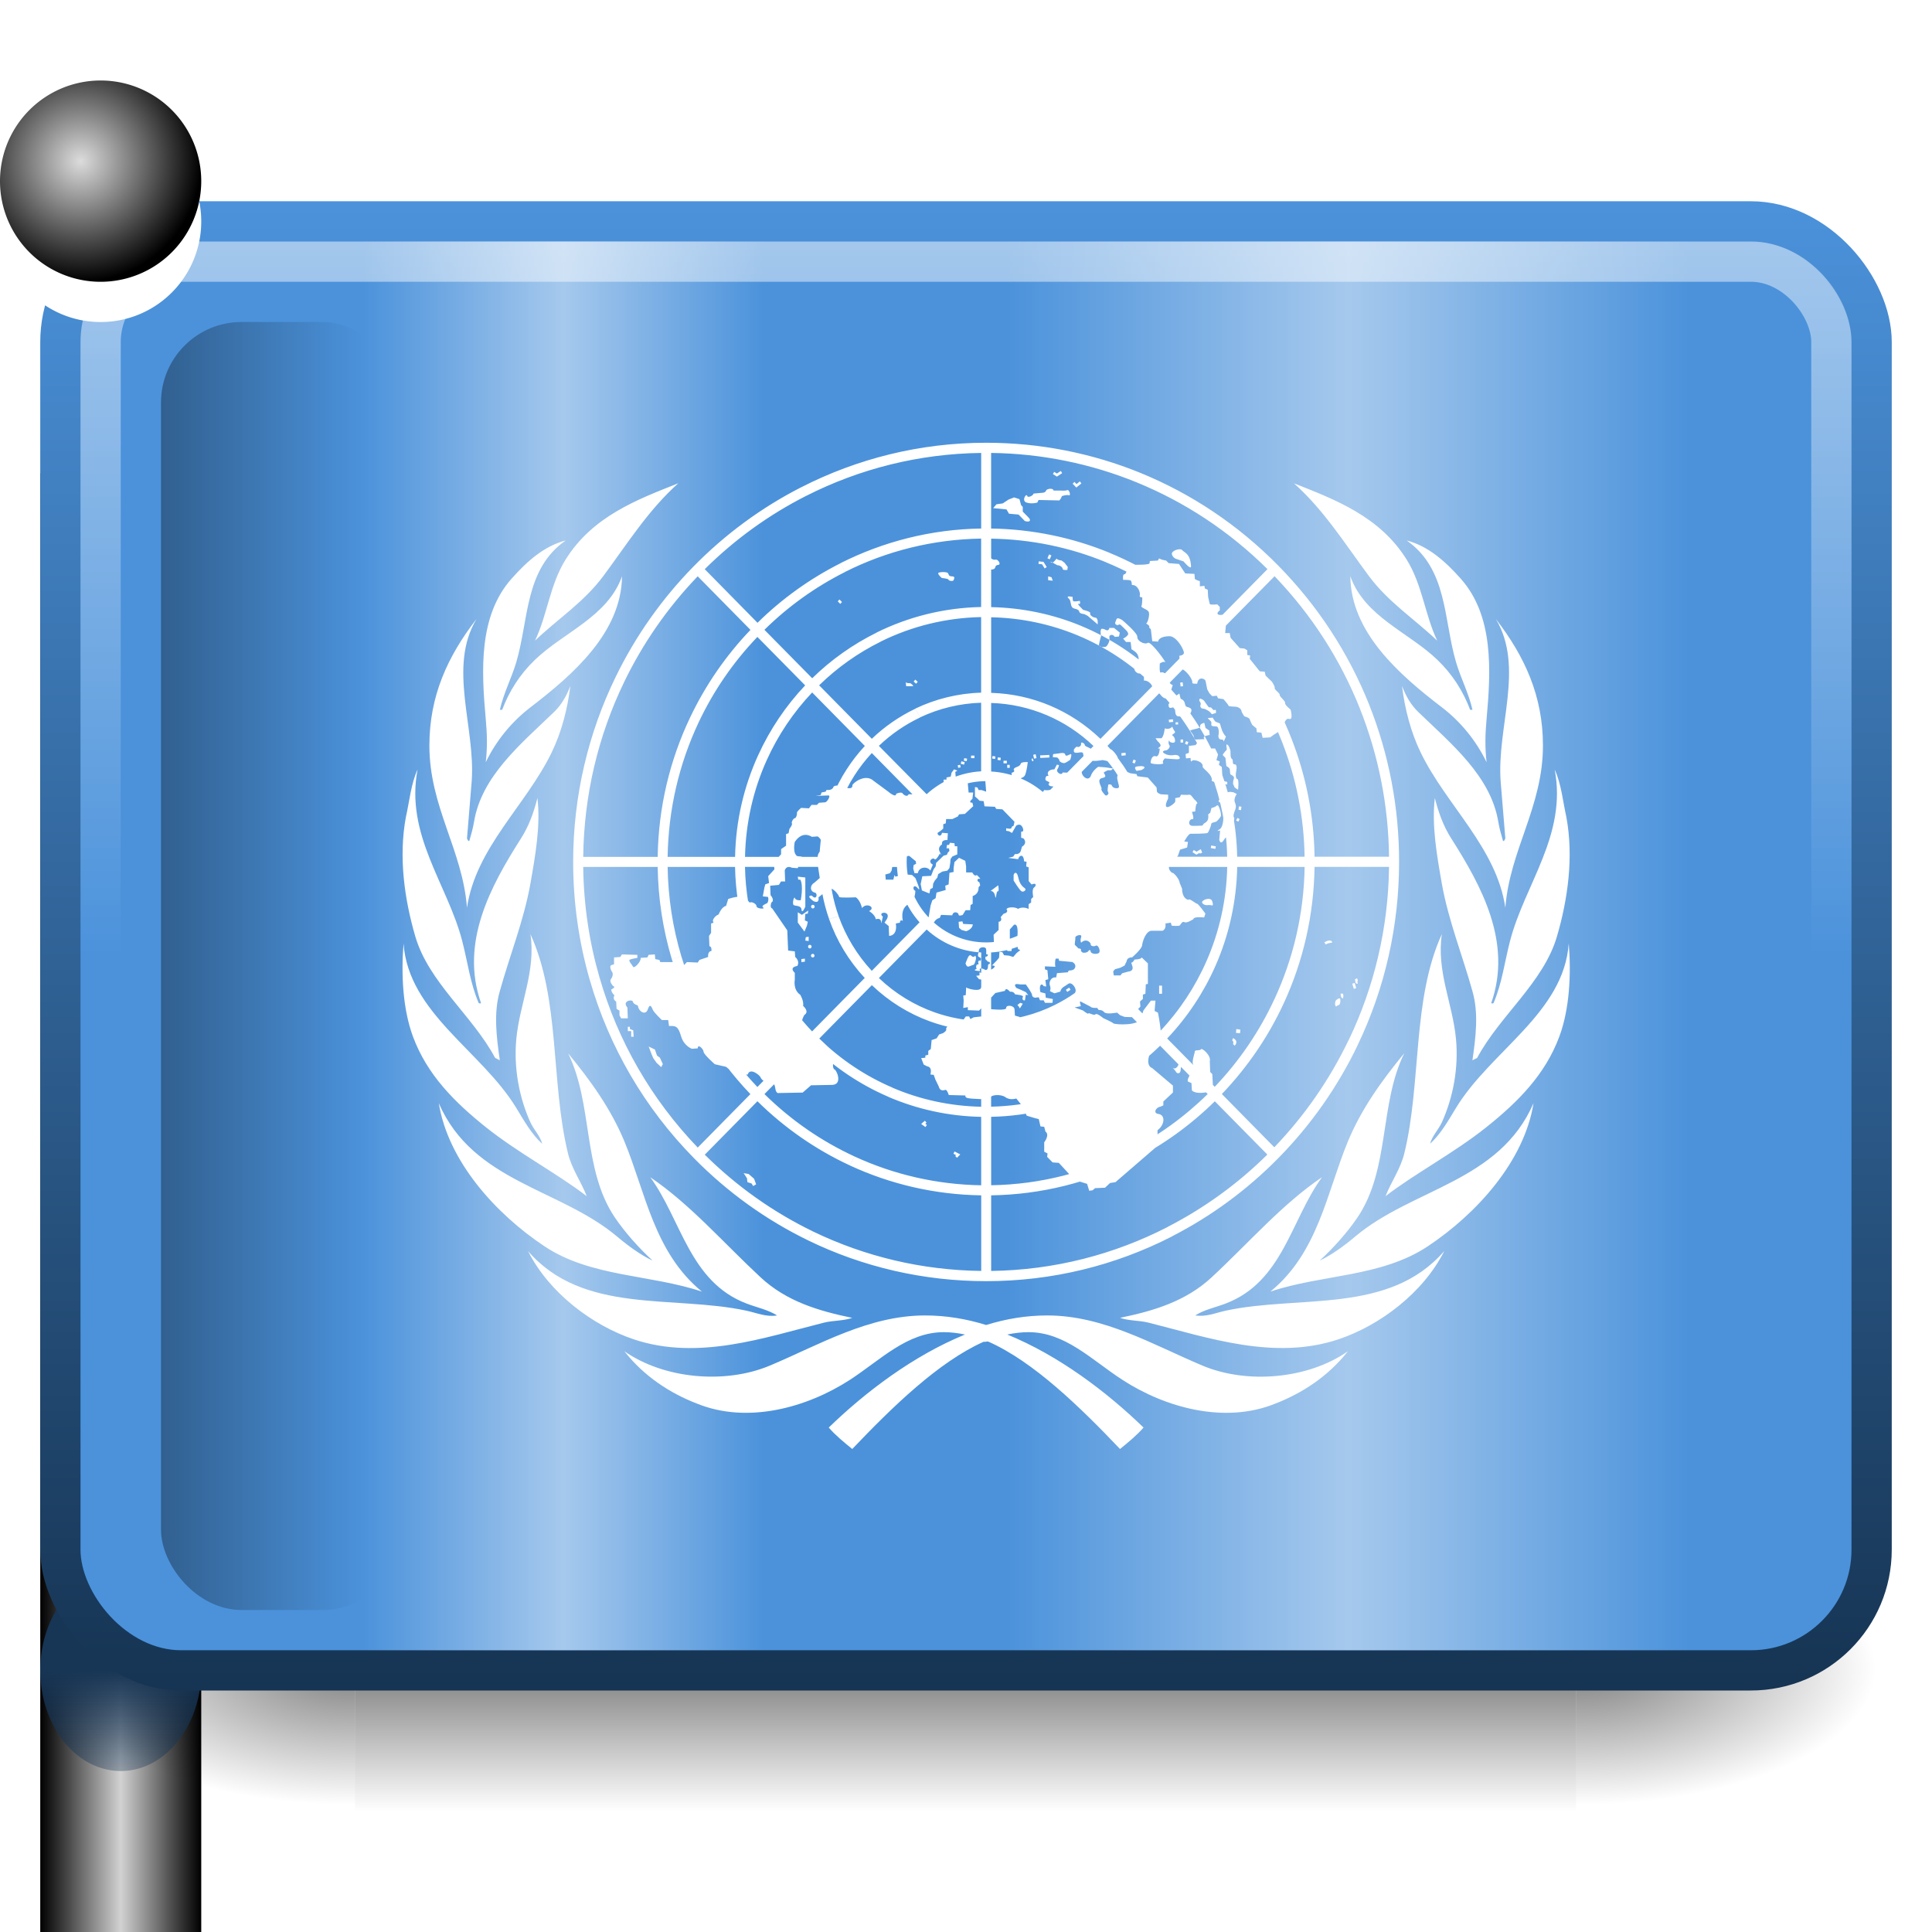 <?xml version="1.0" encoding="UTF-8" standalone="no"?>
<svg xmlns:dc="http://purl.org/dc/elements/1.1/" xmlns:cc="http://creativecommons.org/ns#" xmlns:rdf="http://www.w3.org/1999/02/22-rdf-syntax-ns#" xmlns:svg="http://www.w3.org/2000/svg" xmlns="http://www.w3.org/2000/svg" xmlns:xlink="http://www.w3.org/1999/xlink" xmlns:sodipodi="http://sodipodi.sourceforge.net/DTD/sodipodi-0.dtd" xmlns:inkscape="http://www.inkscape.org/namespaces/inkscape" viewBox="0 0 48 48" id="svg2" version="1.1" inkscape:version="0.48.4 r9939" width="100%" height="100%" sodipodi:docname="preferences-desktop-locale48.svg">
  <sodipodi:namedview pagecolor="#ffffff" bordercolor="#666666" borderopacity="1" objecttolerance="10" gridtolerance="10" guidetolerance="10" inkscape:pageopacity="0" inkscape:pageshadow="2" inkscape:window-width="1280" inkscape:window-height="976" id="namedview49" showgrid="true" inkscape:zoom="11.313708" inkscape:cx="41.44902" inkscape:cy="25.31503" inkscape:window-x="0" inkscape:window-y="24" inkscape:window-maximized="1" inkscape:current-layer="svg2" inkscape:snap-bbox="true">
    <inkscape:grid type="xygrid" id="grid3259" />
  </sodipodi:namedview>
  <defs id="defs4">
    <linearGradient inkscape:collect="always" id="linearGradient3040">
      <stop style="stop-color:#173555;stop-opacity:1;" offset="0" id="stop3042" />
      <stop style="stop-color:#173555;stop-opacity:0;" offset="1" id="stop3044" />
    </linearGradient>
    <linearGradient id="linearGradient4416">
      <stop style="stop-color:black;stop-opacity:0.549;" offset="0" id="stop4420" />
      <stop id="stop4422" offset="1" style="stop-color:black;stop-opacity:0;" />
    </linearGradient>
    <linearGradient id="linearGradient4404">
      <stop style="stop-color:#dcdcdc;stop-opacity:1;" offset="0" id="stop4408" />
      <stop id="stop4410" offset="1" style="stop-color:black;stop-opacity:1;" />
    </linearGradient>
    <linearGradient id="linearGradient4338">
      <stop style="stop-color:black;stop-opacity:1;" offset="0" id="stop4340" />
      <stop id="stop4346" offset="0.5" style="stop-color:#d2d2d2;stop-opacity:1;" />
      <stop style="stop-color:black;stop-opacity:1;" offset="1" id="stop4342" />
    </linearGradient>
    <linearGradient id="linearGradient4309">
      <stop style="stop-color:white;stop-opacity:0;" offset="0" id="stop4311" />
      <stop id="stop4317" offset="0.5" style="stop-color:white;stop-opacity:0.502;" />
      <stop style="stop-color:white;stop-opacity:0;" offset="1" id="stop4313" />
    </linearGradient>
    <linearGradient id="linearGradient5048-8">
      <stop offset="0" style="stop-color:#000000;stop-opacity:0" id="stop5050-4" />
      <stop offset="0.5" style="stop-color:#000000;stop-opacity:1" id="stop5056-7" />
      <stop offset="1" style="stop-color:#000000;stop-opacity:0" id="stop5052-0-1" />
    </linearGradient>
    <linearGradient id="linearGradient5060-29">
      <stop offset="0" style="stop-color:#000000;stop-opacity:1" id="stop5062-9" />
      <stop offset="1" style="stop-color:#000000;stop-opacity:0" id="stop5064-08" />
    </linearGradient>
    <radialGradient inkscape:collect="always" xlink:href="#linearGradient5060-29" id="radialGradient3579" gradientUnits="userSpaceOnUse" gradientTransform="matrix(0.062,0,0,0.029,1.637,28.953)" cx="605.714" cy="486.648" fx="605.714" fy="486.648" r="117.143" />
    <linearGradient inkscape:collect="always" xlink:href="#linearGradient5048-8" id="linearGradient3581" gradientUnits="userSpaceOnUse" gradientTransform="matrix(0.062,0,0,0.029,1.624,28.953)" x1="302.857" y1="366.648" x2="302.857" y2="609.505" />
    <radialGradient inkscape:collect="always" xlink:href="#linearGradient5060-29" id="radialGradient3583" gradientUnits="userSpaceOnUse" gradientTransform="matrix(-0.062,0,0,0.029,46.532,28.953)" cx="605.714" cy="486.648" fx="605.714" fy="486.648" r="117.143" />
    <linearGradient inkscape:collect="always" xlink:href="#linearGradient4309" id="linearGradient4315" x1="7" y1="24" x2="19" y2="24" gradientUnits="userSpaceOnUse" gradientTransform="matrix(0.833,0,0,0.972,3.167,0.167)" />
    <linearGradient inkscape:collect="always" xlink:href="#linearGradient4309" id="linearGradient4321" gradientUnits="userSpaceOnUse" gradientTransform="matrix(1.417,0,0,0.972,15.083,0.167)" x1="7" y1="24" x2="19" y2="24" />
    <linearGradient inkscape:collect="always" xlink:href="#linearGradient4338" id="linearGradient4344" x1="1" y1="11" x2="4" y2="11" gradientUnits="userSpaceOnUse" gradientTransform="matrix(1.333,0,0,0.906,-0.333,4.521)" />
    <radialGradient inkscape:collect="always" xlink:href="#linearGradient4404" id="radialGradient4402" cx="2.714" cy="-0.214" fx="2.714" fy="-0.214" r="2" gradientTransform="matrix(1.2,0,0,0.9,-0.657,0.393)" gradientUnits="userSpaceOnUse" />
    <linearGradient inkscape:collect="always" xlink:href="#linearGradient4416" id="linearGradient3081" gradientUnits="userSpaceOnUse" gradientTransform="matrix(0.5,0,0,0.889,0.5,2.667)" x1="1" y1="24.581" x2="17" y2="24.581" />
    <linearGradient inkscape:collect="always" xlink:href="#linearGradient3040" id="linearGradient3046" x1="3" y1="0.5" x2="3" y2="2.75" gradientUnits="userSpaceOnUse" />
    <linearGradient id="linearGradient4050-7-6">
      <stop id="stop4052-6-6" offset="0" style="stop-color:white;stop-opacity:0.502;" />
      <stop id="stop4054-0-3" offset="1" style="stop-color:#ffffff;stop-opacity:0;" />
    </linearGradient>
    <linearGradient inkscape:collect="always" xlink:href="#linearGradient4050-7-6" id="linearGradient3892" gradientUnits="userSpaceOnUse" gradientTransform="matrix(7.357,0,0,0.901,-26.474,2.6)" x1="13.84" y1="3.293" x2="13.84" y2="23.579" />
    <linearGradient inkscape:collect="always" xlink:href="#linearGradient3791-2" id="linearGradient4336-5" gradientUnits="userSpaceOnUse" gradientTransform="matrix(-1.074,0,0,0.877,51.304,2.462)" x1="10" y1="45" x2="10" y2="3" />
    <linearGradient id="linearGradient3791-2">
      <stop style="stop-color:#163453;stop-opacity:1;" offset="0" id="stop3793-5" />
      <stop style="stop-color:#4b92db;stop-opacity:1;" offset="1" id="stop3795-8" />
    </linearGradient>
  </defs>
  <path style="color:black;fill:url(#linearGradient4344);fill-opacity:1;fill-rule:nonzero;stroke:url(#linearGradient3425-9);stroke-width:1;stroke-linecap:butt;stroke-linejoin:miter;stroke-miterlimit:4;stroke-opacity:1;stroke-dasharray:none;stroke-dashoffset:0;marker:none;visibility:visible;display:inline;overflow:visible;enable-background:accumulate" d="M 2.333,10 1,11.767 1,48 5,48 5,11.767 3.667,10 2.333,10 z" id="rect4323" inkscape:connector-curvature="0" />
  <g id="g1017-7" transform="matrix(1.011,0,0,0.994,-0.36,-1.344)" style="stroke:none">
    <path inkscape:connector-curvature="0" style="opacity:0.5;fill:url(#radialGradient3579);fill-opacity:1;fill-rule:nonzero;stroke:none;stroke-width:104.962;marker:none;visibility:visible;display:inline;overflow:visible" id="path5058-0" d="m 39.087,39.586 c 0,0 0,7.043 0,7.043 3.2,0.013 7.736,-1.578 7.736,-3.522 0,-1.944 -3.571,-3.521 -7.736,-3.521 z" />
    <rect style="opacity:0.5;fill:url(#linearGradient3581);fill-opacity:1;fill-rule:nonzero;stroke:none;stroke-width:104.962;marker:none;visibility:visible;display:inline;overflow:visible" id="rect4173-6" y="39.586" x="9.081" height="7.043" width="30.006" />
    <path inkscape:connector-curvature="0" style="opacity:0.5;fill:url(#radialGradient3583);fill-opacity:1;fill-rule:nonzero;stroke:none;stroke-width:104.962;marker:none;visibility:visible;display:inline;overflow:visible" id="path5018-7" d="m 9.081,39.586 c 0,0 0,7.043 0,7.043 -3.2,0.013 -7.736,-1.578 -7.736,-3.522 0,-1.944 3.571,-3.521 7.736,-3.521 z" />
  </g>
  <path sodipodi:type="arc" style="color:black;fill:url(#linearGradient3046);fill-opacity:1;fill-rule:nonzero;stroke:url(#linearGradient3425-9);stroke-width:0.693;stroke-linecap:butt;stroke-linejoin:miter;stroke-miterlimit:4;stroke-opacity:1;stroke-dasharray:none;stroke-dashoffset:0;marker:none;visibility:visible;display:inline;overflow:visible;enable-background:accumulate" id="path3038" sodipodi:cx="3" sodipodi:cy="0.5" sodipodi:rx="2" sodipodi:ry="1.5" d="m 5,0.5 a 2,1.5 0 1 1 -4,0 2,1.5 0 1 1 4,0 z" transform="matrix(1,0,0,1.667,0,40.667)" />
  <rect y="5.5" x="1.5" height="36" width="45" id="rect3894" style="color:black;fill:#4b92db;fill-opacity:1;fill-rule:nonzero;stroke:url(#linearGradient4336-5);stroke-width:1;stroke-linecap:round;stroke-linejoin:round;stroke-miterlimit:4;stroke-opacity:1;stroke-dasharray:none;stroke-dashoffset:0;marker:none;visibility:visible;display:inline;overflow:visible;enable-background:accumulate" ry="3" />
  <rect rx="2" ry="2" style="color:black;fill:none;stroke:url(#linearGradient3892);stroke-width:1;stroke-linecap:butt;stroke-linejoin:miter;stroke-miterlimit:4;stroke-opacity:1;stroke-dasharray:none;stroke-dashoffset:0;marker:none;visibility:visible;display:inline;overflow:visible;enable-background:accumulate" id="rect3857" width="43" height="34" x="2.5" y="6.5" />
  <g style="font-size:24.414px;font-style:normal;font-variant:normal;font-weight:bold;font-stretch:normal;text-align:start;line-height:125%;letter-spacing:0px;word-spacing:0px;writing-mode:lr-tb;text-anchor:start;fill:black;fill-opacity:1;stroke:none;font-family:Century Gothic;-inkscape-font-specification:Century Gothic Bold" id="text3835" transform="translate(-382.299,-954.635)" />
  <rect style="color:black;fill:url(#linearGradient4315);fill-opacity:1;stroke:url(#linearGradient3425-9);stroke-width:1;stroke-linecap:butt;stroke-linejoin:miter;stroke-miterlimit:4;stroke-opacity:1;stroke-dasharray:none;stroke-dashoffset:0;marker:none;visibility:visible;display:inline;overflow:visible;enable-background:accumulate" id="rect4307" width="10" height="35" x="9" y="6" />
  <rect y="6" x="25" height="35" width="17" id="rect4319" style="color:black;fill:url(#linearGradient4321);fill-opacity:1;stroke:url(#linearGradient3425-9);stroke-width:1;stroke-linecap:butt;stroke-linejoin:miter;stroke-miterlimit:4;stroke-opacity:1;stroke-dasharray:none;stroke-dashoffset:0;marker:none;visibility:visible;display:inline;overflow:visible;enable-background:accumulate" />
  <rect y="8" x="4" height="32" width="6" id="rect4412" style="color:black;fill:url(#linearGradient3081);fill-opacity:1;stroke:url(#linearGradient3425-9);stroke-width:1;stroke-linecap:butt;stroke-linejoin:miter;stroke-miterlimit:4;stroke-opacity:1;stroke-dasharray:none;stroke-dashoffset:0;marker:none;visibility:visible;display:inline;overflow:visible;enable-background:accumulate" ry="2" rx="2" />
  <path id="path247" style="fill:white" d="m 23.988,23.935 c 0.023,-0.048 0.078,-0.256 0.14,-0.192 0.062,0.064 0.101,0 0.101,0 0,0 0.031,0.032 0.015,0.096 -0.015,0.064 -0.031,0.128 -0.07,0.136 -0.039,0.008 -0.07,0.032 -0.116,0.04 -0.047,0.008 -0.07,-0.08 -0.07,-0.08 z m 0.512,-0.08 c 0.016,-0.016 0.031,0.048 0.062,0.04 0.031,-0.008 0.047,0.056 0.015,0.056 -0.031,0 -0.031,0.04 -0.031,0.056 0,0.016 0,0.056 -0.023,0.08 -0.023,0.024 -0.047,0.008 -0.078,-0.008 -0.031,-0.016 -0.046,-0.016 -0.085,-0.016 -0.039,0 -0.008,0.064 -0.008,0.064 0,0 -0.163,-0.008 -0.132,-0.032 0.031,-0.024 0.062,-0.032 0.039,-0.048 -0.023,-0.016 0,-0.032 0,-0.064 0,-0.032 0.078,-0.016 0.054,-0.04 -0.023,-0.024 5e-4,-0.117 0.039,-0.064 l 0.023,-0.056 c -0.023,-0.024 -0.008,-0.032 -0.054,-0.048 -0.047,-0.016 -0.008,-0.112 -0.008,-0.112 l 0.008,-0.064 c 0.015,-0.08 0.171,-0.088 0.179,-0.016 0.008,0.072 0,0.12 0,0.12 l 0.047,0.016 c 0,0 -0.008,0.048 -0.047,0.048 -0.039,0 0,0.024 -0.023,0.048 l 0.023,0.04 z m 5.733,-3.843 c -0.041,0.043 -0.135,0.064 -0.135,0.064 L 30.068,20.192 30.016,20.235 c 0,0 0.01,0.032 0,0.107 -0.01,0.075 -0.104,0.117 -0.104,0.117 l -0.041,0.053 c 0,0 -0.249,0.014 -0.279,0 -0.093,-0.043 -0.031,-0.171 0.031,-0.16 0.062,0.011 -0.01,-0.181 -0.01,-0.181 l 0.083,-0.011 c 0,0 0.01,-0.192 0.041,-0.192 0.031,0 -0.01,-0.064 -0.052,-0.096 -0.041,-0.032 -0.093,-0.138 -0.135,-0.128 -0.041,0.011 -0.207,0 -0.207,0 l -0.031,0.064 -0.114,0.021 c 0,0 0.01,0.082 -0.01,0.107 -0.062,0.075 -0.3,0.234 -0.197,-0.032 l 0.031,-0.064 v -0.096 l -0.186,-0.011 c 0,0 -0.093,-0.032 -0.093,-0.075 0,-0.043 -0.01,-0.096 -0.01,-0.096 l -0.217,-0.245 -0.259,-0.032 -0.021,-0.053 -0.155,-0.021 c -0.186,-0.096 -0.352,-0.011 -0.321,0.149 0.031,0.16 0.083,0.224 -0.021,0.224 -0.104,0 -0.124,-0.085 -0.124,-0.085 0,0 -0.083,-0.032 -0.083,0.011 0,0.043 -0.031,0.128 0,0.171 0.031,0.043 -0.042,0.107 -0.073,0.075 -0.031,-0.032 -0.114,-0.128 -0.093,-0.16 0.021,-0.032 -0.145,-0.235 0.021,-0.267 0.166,-0.032 -0.01,-0.128 0.052,-0.149 l 0.083,-0.043 h 0.083 l 0.052,-0.043 -0.135,-0.021 -0.083,-0.011 -0.155,-0.011 c -0.155,0.107 -0.186,0.235 -0.186,0.235 -0.083,0.16 -0.279,-0.064 -0.207,-0.149 0.072,-0.085 -0.228,-0.011 -0.28,0.032 -0.052,0.043 -0.207,0.021 -0.207,0.021 -0.031,0.096 -0.176,-0.011 -0.135,-0.075 0.041,-0.064 0.041,-0.107 0.041,-0.107 l -0.052,-0.011 -0.062,0.117 c -0.145,0 -0.186,0.085 -0.155,0.139 0.031,0.053 -0.041,-0.011 -0.062,0.064 -0.021,0.075 0.01,0.075 0.073,0.107 0.062,0.032 -0.031,0.032 0.01,0.085 0.041,0.053 0.166,0 0.093,0.075 -0.072,0.075 -0.217,0.043 -0.217,0.043 -0.01,0.096 -0.207,0.075 -0.227,0.043 -0.021,-0.032 -0.176,-0.224 -0.176,-0.224 l -0.197,-0.011 c -0.021,-0.149 0.093,-0.075 0.135,-0.192 0.042,-0.117 0.062,-0.309 0.062,-0.309 0,0 -0.166,-0.011 -0.176,0.043 -0.01,0.053 -0.114,0.085 -0.114,0.085 0,0 -0.083,0.032 -0.052,0.075 0.031,0.043 -0.062,0.064 -0.062,0.064 0,0 0.016,0.069 -0.01,0.096 -0.083,0.085 -0.29,0.011 -0.321,-0.021 l -0.124,-0.053 -0.124,-0.085 -0.145,0.064 -0.041,0.043 h -0.155 l -0.01,0.128 0.279,0.032 0.021,0.264 -0.114,-0.04 h -0.072 l -0.031,-0.064 -0.062,-0.011 v 0.234 l 0.062,0.053 0.052,0.053 0.103,0.011 0.021,0.128 0.259,0.011 0.031,0.053 0.155,0.011 0.3,0.309 -0.021,0.096 -0.052,0.032 c 0.021,0.075 -0.134,0.032 -0.134,0.032 v 0.064 l 0.072,0.011 0.073,0.043 0.103,-0.181 c 0.114,-0.075 0.165,0.032 0.176,0.096 0.01,0.064 -0.052,0.053 -0.052,0.053 v 0.149 l 0.062,0.021 c 0.104,0.128 -0.041,0.203 -0.041,0.203 l -0.031,0.107 c -0.031,0.096 -0.145,0.075 -0.145,0.075 l -0.041,0.064 -0.124,0.032 0.246,0.032 c 0.023,-0.085 0.085,-0.107 0.116,-0.064 0.031,0.043 0.031,0.117 0.031,0.117 l 0.062,0.011 -0.01,0.117 0.062,0.021 v 0.341 l 0.072,0.085 c 0.124,-0.053 0.124,0.032 0.062,0.075 -0.062,0.043 -0.021,0.235 -0.021,0.235 l -0.052,0.053 v 0.085 l -0.062,0.043 v 0.117 c -0.104,-0.053 -0.228,-0.032 -0.259,0 -0.093,-0.064 -0.29,-0.043 -0.29,0.011 0.062,0.085 -0.072,0.107 -0.072,0.107 l -0.073,0.085 c 0.052,0.107 -0.052,0.117 -0.052,0.117 v 0.203 l -0.124,0.117 0.01,0.277 c 0,0.075 0.155,0.085 0.186,0.043 0.031,-0.043 0.155,0.085 0.155,0.085 h 0.093 l 0.021,-0.192 -0.062,-0.032 V 23.092 l 0.104,-0.117 c 0.124,-0.043 0.083,0.277 0.083,0.309 0.01,0.117 0.062,0.107 0.114,0.085 0.103,-0.043 0.021,0.117 -0.062,0.107 -0.083,-0.011 -0.031,0.107 -0.031,0.107 l 0.052,0.021 -0.093,0.075 -0.083,0.096 -0.104,-0.032 -0.124,-0.011 -0.041,-0.075 -0.073,-0.011 -0.01,0.149 -0.052,0.064 -0.124,0.128 c 0.166,0 -0.021,0.117 -0.062,0.117 0.093,0.032 -0.01,0.128 -0.248,0.054 v 0.075 l -0.083,0.011 0.073,0.085 0.083,0.011 -0.031,0.181 c 0,0.139 -0.341,0.043 -0.373,0.011 l -0.01,0.192 -0.062,0.01 0.01,0.128 -0.01,0.181 0.114,-0.021 v 0.075 l 0.28,0.011 0.404,-0.437 0.238,-0.053 c 0.021,-0.107 0.124,0.021 0.124,0.021 0.104,-0.011 0.124,0.064 0.124,0.064 l 0.135,0.021 c 0.114,0.032 0.045,0.043 0.052,0.085 0.01,0.064 0.062,0.043 0.062,0.043 l 0.021,-0.139 0.062,0.011 -0.062,-0.075 -0.114,-0.053 -0.124,-0.053 c -0.083,-0.117 0.021,-0.096 0.104,-0.085 h 0.135 c 0,0 0.155,0.213 0.155,0.266 0,0.053 0.072,0.064 0.072,0.064 l 0.093,-0.011 0.031,0.075 h 0.093 l 0.031,0.064 h 0.186 l 0.01,-0.096 -0.176,-0.032 -0.01,-0.107 -0.124,-0.032 c -0.042,-0.181 0.031,-0.235 0.083,-0.149 l 0.062,0.01 -0.021,-0.16 0.072,-0.021 -0.021,-0.224 -0.062,-0.021 v -0.075 l 0.259,0.011 c -0.021,-0.139 0.01,-0.203 0.01,-0.203 h 0.072 l 0.01,0.053 0.317,0.03 0.224,-0.261 c -0.011,-0.02 0.022,-0.032 -0.002,-0.058 -0.031,-0.032 -0.073,0 -0.125,-0.032 -0.052,-0.032 0,-0.213 -0.01,-0.256 -0.01,-0.043 0.176,-0.107 0.145,-0.011 -0.031,0.096 0,0.139 0,0.139 0.135,-0.128 0.248,0.011 0.238,0.043 -0.011,0.032 0.072,0.064 0.124,0.032 0.052,-0.032 0.114,0.096 0.093,0.16 -0.021,0.064 -0.207,0.053 -0.217,-0.011 -0.011,-0.064 -0.042,-0.043 -0.062,-0.011 -0.021,0.032 -0.114,0.053 -0.166,0.021 -0.01,-0.006 -0.016,-0.012 -0.018,-0.017 l -0.224,0.261 0.015,0.002 c 0.124,0.075 0.062,0.171 0.021,0.192 -0.042,0.021 -0.114,0.021 -0.114,0.021 l -0.021,0.043 -0.269,0.021 -0.021,0.107 c -0.135,-0.022 -0.186,0.128 -0.155,0.202 0.031,0.075 0,0.139 0,0.139 l 0.114,0.053 0.145,-0.043 c 0.021,-0.107 0.114,-0.128 0.197,-0.192 0.083,-0.064 0.217,0.117 0.176,0.202 -0.041,0.085 -0.041,0.117 -0.041,0.117 l 0.01,0.096 -0.103,0.043 -0.083,0.043 -0.01,0.053 h -0.279 l -0.052,0.053 -0.135,0.011 -0.042,0.064 -0.093,0.011 c 0,0 -0.155,0.075 -0.093,0.16 0.062,0.085 -0.259,0.075 -0.331,-0.043 -0.021,0.107 -0.135,0.011 -0.135,0.011 l -0.114,-0.032 -0.01,-0.16 c -0.021,-0.107 -0.217,-0.107 -0.207,-0.032 0.01,0.075 -0.373,0.032 -0.373,0.032 l -0.124,0.061 -0.114,0.067 -0.01,0.053 -0.186,0.021 -0.083,0.043 -0.031,-0.064 h -0.083 l -0.083,0.117 c -0.217,0.011 -0.424,0.139 -0.404,0.192 0.021,0.053 -0.083,0.107 -0.083,0.107 l -0.093,0.032 -0.062,0.096 -0.124,0.043 -0.021,0.224 -0.062,0.043 v 0.096 l -0.073,0.021 v 0.053 l -0.103,0.011 0.062,0.16 0.083,0.043 c 0.145,0.021 0.083,0.203 0.083,0.203 l 0.083,0.01 0.042,0.117 0.083,0.171 c 0.031,0.128 0.124,0.096 0.166,0.085 0.041,-0.01 0.083,0.128 0.083,0.128 l 0.414,0.011 c 0,0 -0.021,0.043 0.052,0.064 0.072,0.021 0.548,0.043 0.569,0.011 -0.021,-0.096 0.259,-0.117 0.373,-0.032 0.114,0.085 0.269,0.032 0.269,0.032 l 0.155,0.192 0.104,0.235 0.176,0.053 0.124,0.032 0.042,0.181 0.093,0.011 0.031,0.117 c 0.114,0.085 -0.031,0.267 -0.031,0.267 v 0.234 l 0.083,0.043 -0.01,0.085 0.135,0.138 0.155,0.011 0.393,0.426 0.31,0.096 0.052,0.171 0.083,-0.011 0.062,-0.053 0.248,-0.011 0.124,-0.117 0.135,-0.021 1.149,-0.992 -0.104,-0.064 v -0.234 c 0.186,-0.139 0.197,-0.384 0.021,-0.405 -0.133,-0.016 -0.072,-0.16 0.052,-0.181 l 0.072,-0.032 v -0.096 l 0.238,-0.224 v -0.171 l -0.517,-0.437 c -0.228,-0.085 0,-0.597 0.155,-0.586 0.155,0.01 -0.01,-0.789 -0.01,-0.789 l -0.083,-0.043 0.021,-0.256 h -0.114 l -0.186,0.245 -0.052,0.17 c -0.021,0.224 -0.662,0.181 -0.694,0.149 -0.031,-0.032 -0.248,-0.128 -0.248,-0.128 0,0 -0.166,-0.139 -0.197,-0.096 -0.031,0.043 -0.176,-0.053 -0.176,-0.021 0,0.032 -0.135,-0.075 -0.135,-0.075 l -0.207,-0.075 0.155,-0.032 -0.031,-0.128 0.269,0.139 c 0.031,0.043 0.166,0.032 0.166,0.032 l 0.041,0.053 c 0,0 0.083,-0.011 0.135,0.053 0.052,0.064 0.321,0.011 0.321,0.011 l 0.072,0.064 0.114,0.043 0.321,0.011 0.01,-0.202 0.062,-0.064 -0.01,-0.128 0.072,-0.064 v -0.107 l 0.062,-0.021 0.01,-0.234 0.052,-0.011 V 23.935 l -0.155,-0.149 c -0.01,0.053 -0.176,0.053 -0.176,0.053 0,0 -0.041,0.075 -0.072,0.075 -0.031,0 0.041,0.096 0.021,0.16 -0.021,0.064 -0.103,0.064 -0.103,0.064 l -0.155,0.043 -0.041,0.053 h -0.166 l -0.021,-0.139 0.186,-0.053 0.103,-0.053 0.052,-0.107 c 0.01,-0.106 0.135,-0.096 0.135,-0.096 0,0 0.238,-0.203 0.248,-0.298 0.01,-0.096 0.093,-0.363 0.238,-0.363 h 0.269 c 0.103,-0.043 0.072,-0.181 0.072,-0.181 l 0.135,-0.021 0.021,0.075 c 0,0 0.186,0.021 0.207,-0.011 0.021,-0.032 0.062,-0.107 0.114,-0.075 0.052,0.032 0.217,-0.075 0.217,-0.075 0.01,-0.075 0.269,-0.043 0.269,-0.043 l 0.031,-0.096 c 0,0 -0.176,-0.245 -0.207,-0.245 -0.031,0 -0.197,-0.149 -0.217,-0.096 -0.165,-0.043 -0.155,-0.277 -0.155,-0.277 l -0.062,-0.149 c 0,-0.085 -0.155,-0.267 -0.186,-0.245 -0.155,-0.117 -0.041,-0.256 0,-0.267 0.041,-0.011 0.145,-0.16 0.145,-0.16 l 0.052,-0.149 0.176,-0.053 0.021,-0.139 -0.093,-0.011 c 0,0 0.103,-0.192 0.155,-0.192 0.052,0 0.393,0 0.424,-0.021 0.031,-0.021 0.093,-0.192 0.093,-0.224 0,-0.032 0.083,-0.043 0.114,-0.053 0.031,-0.011 0.103,-0.096 0.124,-0.139 0.021,-0.043 -0.052,-0.31 -0.093,-0.267 z m 2.866,3.406 c -0.003,-0.02 -0.015,-0.036 -0.034,-0.045 -0.046,-0.02 -0.123,0.013 -0.161,0.04 l 0.034,0.053 c 0.039,-0.027 0.091,-0.04 0.102,-0.034 -9.67e-4,-3.79e-4 -0.003,-0.002 -0.003,-0.004 l 0.061,-0.01 z m 0.272,1.272 -0.062,-0.006 c -0.005,0.05 0.007,0.112 0.056,0.123 l 0.012,-0.063 c 4.37e-4,0 9.66e-4,3.78e-4 0.001,3.78e-4 -0.005,-0.005 -0.009,-0.03 -0.007,-0.054 z m 0.226,-0.252 c 0.016,0.065 0.039,0.129 0.04,0.131 l 0.058,-0.022 c -4.36e-4,-5.69e-4 -0.023,-0.063 -0.038,-0.125 l -0.06,0.016 z m 0.138,-0.052 c -8.06e-4,-0.002 -0.001,-0.009 -0.002,-0.015 -0.001,-0.018 -0.004,-0.042 -0.016,-0.067 l -0.055,0.029 c 0.007,0.014 0.008,0.029 0.009,0.044 0.002,0.019 0.004,0.04 0.021,0.054 0.011,0.009 0.025,0.011 0.042,0.008 l -0.012,-0.062 c 0.005,7.53e-4 0.011,0.005 0.013,0.01 z m -0.527,0.452 c 0.044,-0.028 0.101,-0.08 0.093,0.04 -0.008,0.12 -0.054,0.08 -0.093,0.12 -0.039,0.04 -0.062,-0.12 0,-0.16 z m -2.5,0.824 0.008,-0.096 0.101,0.016 -0.008,0.087 z m 0.006,0.209 c -0.014,-0.054 -0.074,-0.077 -0.081,-0.079 l -0.02,0.061 v -3.8e-4 c 0.005,0.002 0.012,0.006 0.019,0.01 l 0.013,0.055 c -0.005,0.007 -0.01,0.014 -0.014,0.019 l 0.046,0.043 c 0.033,-0.038 0.046,-0.074 0.037,-0.109 z m -7.735,1.973 -0.062,0.053 -0.031,0.027 0.033,0.024 0.073,0.053 0.036,-0.052 -0.04,-0.03 0.031,-0.027 z m 0.737,0.764 -0.028,0.057 0.065,0.033 -0.021,0.022 0.044,0.045 0.052,-0.053 0.03,-0.031 -0.039,-0.02 z m -2.903,-13.669 0.044,-0.045 0.062,0.064 -0.044,0.045 z m 1.886,1.995 0.04,-0.049 0.062,0.053 -0.04,0.049 z m -0.197,-0.003 0.011,0.117 h 0.155 c 0.062,0 -0.052,-0.075 -0.052,-0.075 0,0 -0.124,0.011 -0.114,-0.043 z m 3.408,-2.974 -0.103,-0.011 -0.006,0.064 0.089,0.009 0.064,0.104 0.052,-0.034 -0.072,-0.117 -0.008,-0.013 z m 0.282,-2.234 -0.033,0.054 0.083,0.053 0.016,0.011 0.017,-0.011 0.114,-0.075 -0.033,-0.054 -0.098,0.064 z m 0.555,0.304 -0.053,-0.054 -0.044,0.045 0.072,0.075 0.02,0.02 0.021,-0.018 0.104,-0.085 -0.039,-0.05 z m -3.438,2.218 c -0.007,-0.038 0.207,-0.043 0.238,-0.011 0.031,0.032 0.01,0.085 0.103,0.085 0.093,0 0.052,0.064 0.041,0.096 -0.01,0.032 -0.114,0.021 -0.124,-0.011 -0.01,-0.032 -0.166,-0.043 -0.166,-0.043 0,0 -0.083,-0.064 -0.093,-0.117 z m 1.19,-0.12 c 0.159,0.051 0.217,0.013 0.228,-0.029 0.01,-0.043 0.021,-0.053 0.083,-0.064 0.062,-0.011 -0.01,-0.139 -0.072,-0.128 -0.062,0.011 -0.124,-0.021 -0.135,-0.075 -0.011,-0.053 -0.114,-0.192 -0.124,-0.085 -0.01,0.107 -0.072,0.107 -0.062,0.181 0.01,0.074 0.041,0.186 0.083,0.2 z m 1.025,-1.799 c -0.023,-0.094 -0.155,0.117 -0.021,0.16 0.135,0.043 0.269,0 0.269,0 l 0.031,-0.064 0.517,0.011 c 0.042,-0.043 0.062,-0.107 0.062,-0.107 0,0 0.124,-0.043 0.176,-0.021 0.052,0.021 0.01,-0.149 -0.041,-0.128 -0.052,0.021 -0.155,0.011 -0.155,0.011 h -0.186 c -0.01,-0.075 -0.176,-0.043 -0.186,0 -0.01,0.043 -0.072,0.053 -0.072,0.053 l -0.238,0.021 c -0.021,0.064 -0.145,0.107 -0.155,0.064 z m 0.021,0.523 -0.135,-0.139 v -0.117 l -0.041,-0.043 -0.041,-0.149 -0.135,-0.043 -0.135,0.053 -0.145,0.096 -0.155,0.021 -0.083,0.096 0.331,0.032 0.062,0.107 0.238,0.021 0.155,0.16 c 0.135,0.043 0.166,-0.021 0.083,-0.096 z m 0.535,1.047 -0.057,-0.026 0.042,-0.096 0.057,0.026 z m 3.035,-0.13 c -0.016,-0.084 0.207,-0.16 0.259,-0.096 0.052,0.064 0.197,0.075 0.217,0.395 0.007,0.115 -0.186,-0.117 -0.186,-0.117 l -0.155,-0.053 c -0.083,-0.021 -0.124,-0.075 -0.135,-0.128 z m -1.087,0.277 c -0.03,0.093 -0.041,0.224 -0.093,0.224 -0.052,0 -0.031,0.139 -0.031,0.139 0,0 0.135,0 0.176,0.011 0.041,0.011 0.041,0.117 0.041,0.117 0.155,-0.011 0.217,0.203 0.197,0.256 -0.021,0.053 0.062,0.053 0.062,0.053 0,0 0,0.171 -0.021,0.213 -0.021,0.043 0.135,0.075 0.176,0.139 0.041,0.064 -0.021,0.277 -0.052,0.288 -0.031,0.011 0.083,0.043 0.072,0.096 -0.01,0.053 0.031,0 0.041,0.085 0.01,0.085 0.031,0.266 0.031,0.266 l 0.145,0.011 c 0.021,-0.139 0.288,-0.144 0.331,-0.128 0.176,0.064 0.311,0.341 0.311,0.405 0,0.064 -0.114,0.075 -0.114,0.075 l 0.021,0.309 c 0.176,0.053 0.321,0.309 0.3,0.352 -0.021,0.043 0.124,0.032 0.124,0.032 0.021,-0.192 0.197,-0.128 0.207,-0.064 0.011,0.064 0.041,0.203 0.041,0.203 l 0.052,0.096 0.072,0.075 0.114,-0.011 0.031,0.064 0.135,0.021 c 0,0 0.114,0.128 0.124,0.16 0.01,0.032 0.166,0.021 0.207,0.032 0.041,0.011 0.104,0.043 0.114,0.096 0.01,0.053 0.073,0.139 0.073,0.139 0,0 0.124,0.032 0.135,0.075 0.01,0.043 0.062,0.139 0.062,0.139 l 0.103,0.085 0.01,0.096 0.114,0.011 0.031,0.128 0.186,-0.011 0.104,-0.075 c 0.135,-0.075 0.228,-0.171 0.238,-0.213 0.01,-0.043 0.031,-0.202 0.135,-0.17 0.103,0.032 0.031,-0.235 0.031,-0.235 0,0 -0.145,-0.107 -0.135,-0.16 0.01,-0.053 -0.145,-0.16 -0.135,-0.202 0.01,-0.043 -0.135,-0.128 -0.124,-0.171 0.01,-0.043 -0.072,-0.16 -0.072,-0.16 l -0.155,-0.149 -0.021,-0.096 -0.124,-0.011 -0.248,-0.309 0.01,-0.085 -0.072,-0.011 v -0.117 l -0.072,-0.043 -0.114,-0.011 -0.228,-0.256 -0.021,-0.117 h -0.114 l 0.021,-0.224 c 0.073,-0.096 0.031,-0.277 0.031,-0.277 0,0 -0.145,0.075 -0.217,0.043 -0.073,-0.032 0.031,-0.107 0.031,-0.107 v -0.085 l -0.062,-0.064 c 0,0 -0.176,0.021 -0.186,-0.011 -0.01,-0.032 -0.041,-0.171 -0.041,-0.171 l -0.01,-0.181 -0.072,-0.032 -0.01,-0.064 -0.114,0.011 v -0.128 l -0.062,-0.021 -0.062,-0.032 -0.01,-0.128 -0.228,-0.011 -0.072,-0.107 -0.083,-0.128 -0.259,-0.021 -0.062,-0.064 -0.103,-0.021 -0.072,-0.032 -0.031,0.053 -0.197,0.011 -0.01,0.064 c -0.103,0.053 -0.517,0.011 -0.528,0.043 z m -1.904,-0.064 c -0.108,-0.083 0.145,0.064 0.145,0.064 0.083,0 0.135,0.064 0.135,0.096 0,0.032 0.114,0.021 0.114,0.021 l 0.01,-0.075 -0.083,-0.107 -0.072,-0.053 c 0,0 -0.114,-0.011 -0.114,-0.043 -4.8e-5,-0.032 -0.093,0.128 -0.135,0.096 z m 3.36e-4,0.362 -0.083,-0.021 0,0.096 0.114,0.011 z m 1.148,1.173 v -0.085 c 0,0 -0.01,-0.085 -0.062,-0.085 -0.052,0 -0.145,-0.064 -0.124,-0.107 0.021,-0.043 -0.176,-0.085 -0.176,-0.085 0,0 -0.176,-0.171 -0.114,-0.149 0.062,0.021 0.031,-0.075 0.031,-0.075 0,0 -0.124,0.021 -0.155,0.011 -0.031,-0.011 -0.021,-0.107 -0.021,-0.107 0,0 -0.124,-0.032 -0.124,0 0,0.032 0.041,0.032 0.062,0.096 0.021,0.064 0.01,0.171 0.104,0.192 0.093,0.021 0.114,0.043 0.124,0.085 0.01,0.043 0.124,0.053 0.124,0.053 l 0.083,0.043 0.248,0.213 z m 0.083,0.288 c -0.01,-0.043 -0.031,-0.192 0.031,-0.181 0.062,0.011 0.021,0 0.093,0.032 0.072,0.032 0.083,-0.053 0.083,-0.053 h 0.114 l 0.145,0.117 -0.021,0.096 -0.103,0.011 c -0.052,-0.085 -0.155,-0.053 -0.135,0.021 0.021,0.075 -0.052,0.213 -0.093,0.224 -0.041,0.011 -0.176,0.011 -0.166,-0.053 0.01,-0.064 0.052,-0.213 0.052,-0.213 z m 1.708,1.45 0.073,-0.234 c -0.103,-0.021 -0.083,-0.139 -0.083,-0.139 -0.01,-0.096 -0.155,-0.203 -0.207,-0.171 -0.052,0.032 -0.031,-0.224 -0.031,-0.224 0,0 0.093,-0.064 0.135,-0.032 0.041,0.032 -0.352,-0.533 -0.435,-0.48 -0.083,0.053 -0.269,-0.053 -0.259,-0.149 0.01,-0.096 -0.373,-0.416 -0.373,-0.416 0,0 -0.124,-0.085 -0.145,-0.021 -0.021,0.064 -0.062,0.107 0,0.138 0.062,0.032 0.052,-0.053 0.124,0.021 0.072,0.075 0.207,0.171 0.155,0.235 -0.052,0.064 -0.114,0.085 -0.114,0.085 l 0.073,0.085 h 0.114 l 0.021,0.181 c 0,0 0.124,0.064 0.155,0.139 0.031,0.075 0.031,0.117 0,0.16 -0.031,0.043 -0.093,0.117 -0.083,0.192 0.01,0.075 0.093,0.107 0.093,0.107 l 0.083,0.011 0.062,0.032 v 0.139 c 0.083,-0.021 0.217,0.096 0.207,0.17 -0.01,0.075 0.021,0.032 0.124,0.107 0.104,0.075 0.073,0.085 0.145,0.139 0.072,0.053 0.135,0.021 0.165,-0.075 z m -2.381,1.365 c 0,0.032 -0.021,0.075 0.041,0.085 0.062,0.011 0.176,-0.043 0.186,0.021 0.01,0.064 0.01,0.107 0.093,0.139 0.083,0.032 0.135,0.043 0.197,0.043 0.062,0 0.197,-0.021 0.197,-0.021 0,0 0.146,0.023 0.176,0.053 0.114,0.117 0.186,0.149 0.217,0.096 0.031,-0.053 -0.01,-0.171 -0.021,-0.213 -0.01,-0.043 -0.155,-0.245 -0.207,-0.203 -0.052,0.043 -0.062,0 -0.155,0.032 -0.093,0.032 -0.29,0.011 -0.3,-0.032 -0.01,-0.043 -0.155,-0.064 -0.155,-0.107 0,-0.043 -0.103,-0.096 -0.093,-0.032 0.01,0.064 -0.072,0.096 -0.093,0.075 -0.021,-0.021 -0.083,0.064 -0.083,0.064 z m -0.517,0.118 -0.01,0.075 0.114,0.011 c 0,0 0.052,0.043 0.052,0.075 0,0.032 0.073,0.064 0.114,0.064 0.041,0 0.155,-0.085 0.155,-0.085 0,0 0.052,-0.149 0.01,-0.139 -0.042,0.011 -0.124,0.075 -0.135,0.011 -0.01,-0.064 -0.135,-0.032 -0.135,-0.032 l -0.166,0.021 z m -0.518,0.18 -0.02,-0.061 0.031,-0.011 0.02,0.061 z m 0.043,-0.066 -0.021,-0.096 0.061,-0.014 0.021,0.096 z m 0.152,-0.082 0.003,0.064 0.227,-0.011 -0.003,-0.064 z m 2.023,0.009 -0.006,-0.064 0.104,-0.011 0.006,0.064 z m 0.325,0.194 -0.057,-0.025 0.031,-0.075 0.057,0.025 z m 0.854,-1.025 -0.006,-0.064 0.103,-0.01 0.006,0.064 z m 0.163,9.62e-4 0.062,0 0,0.053 -0.062,0 z m 0.176,-0.994 0.01,0.096 -0.062,0.007 -0.01,-0.096 z m -0.052,1.421 0.062,0 0,0.075 -0.062,0 z m 0.108,0.102 0.031,-0.064 0.056,0.029 -0.031,0.064 z m -0.274,-0.901 c 0.063,0 -0.021,0.245 0.145,0.224 0.166,-0.021 0.01,0.075 0.135,0.085 0.124,0.011 0.093,-0.096 0.135,-0.17 0.042,-0.075 0.021,-0.117 -0.052,-0.139 -0.073,-0.021 -0.073,-0.021 -0.093,-0.107 -0.021,-0.085 -0.103,-0.107 -0.103,-0.107 l -0.031,-0.128 -0.135,0.085 -0.135,0.181 c 0,0.139 0.072,0.075 0.135,0.075 z m 0.404,0.576 c 0.083,-0.043 0.259,-0.043 0.248,-0.107 -0.01,-0.064 0.103,-0.085 0.103,-0.085 l 0.031,0.128 0.093,0.064 0.01,0.117 c 0,0 0.031,-0.021 -0.083,0.011 -0.114,0.032 -0.041,0.085 -0.041,0.085 l -0.249,0.011 -0.031,-0.107 -0.083,-0.117 z m -1.335,0.895 c 0.052,-0.011 0.176,-0.021 0.197,0.011 0.021,0.032 -0.072,0.075 -0.072,0.075 l -0.124,0.021 c -0.041,-0.053 -0.052,-0.096 0,-0.107 z m 0.662,-0.096 c 0.057,0.059 -0.31,0.043 -0.31,0 0,-0.043 0.031,-0.192 0.124,-0.16 0.093,0.032 0.103,-0.192 0.103,-0.192 0,0 -0.083,0.011 -0.01,-0.032 0.072,-0.043 0,-0.107 -0.031,-0.139 -0.031,-0.032 -0.062,-0.085 -0.062,-0.085 h 0.145 c 0.062,-0.043 0.083,-0.245 0.083,-0.245 0.124,0.043 0.186,-0.043 0.186,-0.043 0,0 0.021,0.064 0.062,0.117 0.041,0.053 -0.104,0.075 -0.052,0.107 0.052,0.032 0.072,0.128 0.052,0.16 -0.021,0.032 -0.135,0.011 -0.135,-0.032 0,-0.043 -0.041,0.053 0,0.107 0.041,0.053 -0.052,0.128 -0.072,0.128 -0.021,0 -0.155,0.021 -0.041,0.085 0.114,0.064 0.238,0.032 0.238,0.032 0,0 0.093,-0.011 0.124,0.043 0.031,0.053 -0.01,0.064 -0.062,0.064 -0.052,0 -0.3,-0.021 -0.3,-0.021 0,0 -0.072,0.075 -0.041,0.107 z m 1.211,-1.204 c -0.031,-0.043 -0.062,-0.075 -0.104,-0.096 -0.041,-0.021 -0.072,-0.043 -0.114,-0.043 -0.041,0 -0.083,-0.043 -0.062,-0.096 0.021,-0.053 -0.031,-0.075 -0.031,-0.117 0,-0.043 0.031,-0.043 0.083,-0.011 0.052,0.032 0.041,0.043 0.083,0.096 0.041,0.053 0.062,0.107 0.103,0.096 0.042,-0.011 0.073,0.096 0.114,0.064 0.041,-0.032 0.031,0.075 0.031,0.075 l -0.103,0.032 z m -0.103,0.095 c 0.031,0.043 0.093,0.075 0.093,0.117 0,0.043 -0.021,0.075 0.042,0.085 0.062,0.011 0.103,-0.011 0.124,0.043 0.021,0.053 0.021,0.139 0.01,0.181 -0.01,0.043 0.01,0.107 0.062,0.107 0.052,0 0.062,0.011 0.062,0.043 0,0.032 0.062,-0.117 0.062,-0.117 -0.052,-0.043 -0.093,-0.139 -0.093,-0.139 0,0 -0.052,-0.149 -0.052,-0.171 0,-0.021 -0.072,-0.043 -0.103,-0.053 -0.031,-0.011 -0.083,-0.107 -0.083,-0.107 l -0.124,0.011 z m 0.672,1.728 -0.042,-0.096 c 0,0 0,-0.085 0.021,-0.128 0.021,-0.043 -0.041,-0.085 -0.072,-0.096 -0.031,-0.011 -0.021,-0.096 -0.031,-0.139 -0.01,-0.043 -0.083,-0.075 -0.083,-0.075 0,0 -0.021,-0.16 -0.021,-0.192 0,-0.032 -0.093,-0.075 -0.062,-0.107 0.031,-0.032 0.052,-0.075 0.083,-0.096 0.031,-0.021 -0.031,-0.171 0.021,-0.139 0.052,0.032 0.052,0.085 0.073,0.128 0.021,0.043 -0.01,0.192 0.041,0.224 0.052,0.032 -0.01,0.138 0.072,0.138 0.083,0 0.031,0.203 0.031,0.203 0,0 -0.021,0.149 0.031,0.16 0.052,0.011 0.021,0.267 0.021,0.267 l -0.083,-0.053 z m 0.09,0.846 -0.055,-0.029 0.031,-0.064 0.055,0.029 z m 0.004,-0.295 0.011,-0.085 0.062,0.008 -0.011,0.085 z m -0.125,-0.435 -0.083,-0.011 -0.187,0.032 -0.103,0.203 c 0,0 0.052,0.032 0.093,0.107 0.041,0.075 0.062,0.512 -0.062,0.586 -0.124,0.075 0.01,0.032 0.01,0.032 l -0.021,0.235 c 0.031,0.107 0.083,0.053 0.114,0 0.031,-0.053 0.062,-0.064 0.104,-0.117 0.041,-0.053 0.103,-0.149 0.114,-0.224 0.01,-0.075 0.062,-0.192 0.031,-0.224 -0.031,-0.032 0.031,-0.181 0.031,-0.181 0,0 0.041,-0.085 0,-0.171 -0.041,-0.085 0.01,-0.181 0.041,-0.224 l -0.083,-0.043 z m -0.455,-1.088 h -0.155 c 0,0 0.052,0.021 -0.093,-0.117 -0.145,-0.139 -0.238,0.032 -0.238,0.032 l -0.166,0.021 v 0.171 l -0.083,0.032 0.01,0.107 0.114,-0.011 c 0,0 0,0.128 0.031,0.075 0.031,-0.053 0.29,0.011 0.269,0.139 -0.008,0.053 0.259,0.192 0.228,0.362 0.135,0.021 0.103,0.16 0.103,0.16 l 0.176,0.021 0.052,-0.107 0.052,0.011 v -0.064 l -0.114,-0.032 -0.021,-0.341 -0.072,-0.053 0.021,-0.085 -0.083,-0.032 0.041,-0.139 -0.073,-0.149 z m -0.482,2.628 0.016,0.01 0.016,-0.009 0.062,-0.036 0.008,0.02 0.058,-0.024 -0.021,-0.053 -0.013,-0.034 -0.031,0.018 -0.077,0.044 -0.067,-0.043 -0.033,0.054 z m 0.373,-0.155 0.114,0.021 0.011,-0.063 -0.114,-0.021 z m -0.212,1.365 c -0.045,-0.062 0.207,-0.171 0.248,-0.043 0.041,0.128 0,0.107 -0.041,0.096 -0.042,-0.011 -0.145,0.032 -0.207,-0.053 z m -1.071,2.053 0.072,0 0,0.203 -0.072,0 z M 29.281,26.44 c -0.02,0.081 -0.093,0.128 -0.134,0.096 -0.042,-0.032 0.051,0.053 0.072,0.096 0.021,0.043 0.083,0.043 0.103,0 0.021,-0.043 0.01,-0.139 0.031,-0.181 0.021,-0.043 -0.062,-0.053 -0.073,-0.011 z m 0.228,0.427 0.093,0.043 0.01,0.181 c 0.124,0.128 0.528,0.021 0.528,-0.011 0,-0.032 -0.021,-0.394 -0.021,-0.394 l -0.052,-0.053 -0.01,-0.267 c 0.041,-0.139 -0.197,-0.341 -0.217,-0.298 -0.021,0.043 -0.155,0.01 -0.155,0.053 0,0.043 -0.083,0.256 -0.041,0.331 0.041,0.075 -0.031,0.075 -0.041,0.149 -0.01,0.075 -0.114,0.203 -0.093,0.267 z m -2.912,-2.276 -0.033,-0.054 -0.082,0.053 0.033,0.054 z m -1.58,0.208 0,0.128 m 0.321,0.127 0.073,-0.117 -0.062,-0.022 -0.072,0.054 0.031,0.032 z m -0.062,-3.326 c 0.041,0.096 0.031,0.235 0.186,0.341 0.052,0.036 -0.031,0.107 -0.083,0.075 -0.052,-0.032 -0.196,-0.267 -0.196,-0.267 V 21.738 c 0.031,-0.085 0.075,-0.052 0.093,-0.011 z m -0.548,0.555 c 0.022,0.093 0.021,-0.149 0.062,-0.139 0.041,0.011 0.01,-0.149 0.01,-0.149 l -0.186,0.138 c 0.093,0.011 0.103,0.107 0.114,0.149 z m -0.559,0.682 c -0.01,0.128 -0.166,0.171 -0.166,0.171 l -0.114,-0.032 -0.062,-0.053 -0.01,-0.149 0.093,-0.011 0.021,0.064 0.238,0.011 z m -0.166,-1.29 v -0.149 l -0.021,-0.139 -0.155,-0.075 -0.114,0.107 -0.021,0.149 v 0.096 l -0.103,0.021 -0.021,0.288 -0.083,0.032 0.01,0.107 -0.114,0.032 -0.114,0.032 -0.021,0.139 -0.083,0.053 -0.042,0.128 -0.052,0.309 c 0,0 0.093,0.181 0.145,0.096 0.052,-0.085 0.135,-0.096 0.135,-0.096 l 0.031,-0.075 0.279,0.011 c 0.021,-0.117 0.155,-0.075 0.155,-0.021 0,0.053 0.104,0.011 0.104,0.011 l 0.072,-0.117 h 0.114 l 0.01,-0.128 0.052,-0.032 V 22.261 c 0.166,-0.053 0.145,-0.213 0.145,-0.213 l 0.042,-0.053 -0.021,-0.075 c -0.083,-0.032 -0.042,-0.107 0.01,-0.085 0.052,0.021 -0.072,-0.096 -0.072,-0.096 -0.062,0.053 -0.114,-0.064 -0.114,-0.064 h -0.155 z m -0.403,-0.736 -0.021,0.053 -0.052,0 -0.011,0.085 0.062,0 0.01,0.064 -0.041,0.043 -0.021,0.053 -0.083,0.022 -0.186,0.181 -0.01,0.085 -0.052,0.075 -0.062,0.16 -0.218,0.011 -0.041,0.192 0.031,0.16 0.186,0.075 0.021,-0.107 0.062,-0.032 0.011,-0.107 0.041,-0.075 0.062,-0.074 0.021,-0.085 0.103,-0.064 0.124,-0.022 0.052,-0.064 0.021,-0.128 0.007,-0.096 0.044,-0.064 0.124,-0.053 0,-0.202 -0.062,0 -0.01,-0.075 z M 20.239,22.525 c 0,0.025 -0.02,0.045 -0.044,0.045 -0.024,0 -0.044,-0.02 -0.044,-0.045 0,-0.025 0.02,-0.045 0.044,-0.045 0.024,0 0.044,0.02 0.044,0.045 z m -0.003,1.218 c 0,0.025 -0.02,0.045 -0.044,0.045 -0.024,0 -0.044,-0.02 -0.044,-0.045 0,-0.025 0.02,-0.045 0.044,-0.045 0.024,0 0.044,0.02 0.044,0.045 z m -0.116,-0.179 c 0.024,0 0.044,-0.02 0.044,-0.045 0,-0.025 -0.02,-0.045 -0.044,-0.045 -0.024,0 -0.044,0.02 -0.044,0.045 0,0.025 0.02,0.045 0.044,0.045 z m -0.122,0.253 -0.088,0.011 0,0.075 0.088,-0.011 z m 0.093,-0.544 -0.072,0.011 -0.011,0.085 0.083,0.011 z m -0.021,-0.576 0.01,-0.075 -0.156,0.107 -0.103,-0.064 0,0.256 0.166,0.224 0.062,-0.149 0.021,-0.096 -0.073,-0.032 0.01,-0.16 z m -0.062,-0.896 -0.186,-0.021 0.01,0.075 h 0.052 c 0.083,0.149 0.01,0.512 0.01,0.512 0,0 -0.124,0.011 -0.145,-0.053 -0.021,-0.064 -0.072,0.139 -0.031,0.171 0.041,0.032 0.186,0 0.197,0.117 0.01,0.117 0.093,-0.075 0.093,-0.075 v -0.725 z m 4.171,-2.111 h -0.114 l -0.021,-0.235 0.062,-0.043 v -0.117 h -0.362 l -0.01,-0.117 0.052,-0.032 -0.083,-0.032 -0.062,0.085 -0.021,0.096 -0.104,0.021 v 0.053 h -0.072 v 0.139 l -0.29,0.245 -0.579,-0.021 c -0.042,0.096 -0.145,-0.011 -0.145,-0.011 -0.021,-0.064 -0.165,0 -0.165,0 0,0.117 -0.197,-0.053 -0.197,-0.053 l -0.362,-0.267 c -0.207,-0.192 -0.517,0.053 -0.528,0.107 0.01,0.149 -0.238,0.032 -0.238,0.032 0,0 -0.207,-0.064 -0.238,0.021 -0.031,0.085 -0.166,0.064 -0.166,0.064 l -0.021,0.043 -0.104,0.021 -0.021,0.064 -0.124,0.021 0.31,-0.011 c 0.083,-0.011 -0.031,0.181 -0.083,0.171 l -0.145,0.011 -0.052,0.053 h -0.135 l -0.062,0.085 -0.197,-0.011 c 0,0 -0.114,0.096 -0.103,0.128 0.01,0.032 -0.021,0.128 -0.052,0.128 -0.031,0 -0.093,0.096 -0.072,0.128 0.021,0.032 -0.062,0.139 -0.062,0.139 l -0.021,0.107 -0.062,0.021 v 0.288 l -0.124,0.085 v 0.128 l -0.186,0.203 0.021,0.17 -0.155,0.171 0.021,0.171 -0.093,0.032 -0.021,0.075 -0.041,0.224 0.103,0.011 c 0.052,-0.021 0.041,0.139 0,0.16 -0.042,0.021 -0.155,0.064 -0.093,0.107 0.062,0.043 -0.166,0.032 -0.166,-0.032 0,-0.064 -0.124,-0.117 -0.155,-0.096 -0.031,0.021 -0.083,-0.096 -0.083,-0.096 -0.114,-0.117 -0.466,0.011 -0.466,0.011 l -0.052,0.171 c -0.114,0.021 -0.186,0.213 -0.186,0.213 -0.093,0.032 -0.166,0.149 -0.135,0.181 0.031,0.032 -0.052,0.043 -0.052,0.043 v 0.235 l -0.052,0.075 0.01,0.256 c 0.062,0 0.052,0.117 0.052,0.117 -0.104,0.011 -0.083,0.149 -0.083,0.149 l -0.217,0.075 -0.041,0.064 -0.269,-0.011 -0.072,0.075 -0.073,-0.075 h -0.517 l -0.021,-0.053 -0.104,-0.021 -0.01,-0.117 -0.155,0.011 -0.031,0.064 -0.166,0.011 c 0.01,0.107 -0.166,0.267 -0.186,0.224 -0.021,-0.043 -0.135,-0.16 -0.083,-0.181 0.052,-0.021 0.186,-0.043 0.186,-0.043 v -0.075 l -0.383,-0.011 -0.041,0.064 -0.155,0.011 v 0.171 l -0.072,0.021 c -0.052,0.032 0.01,0.149 0.01,0.149 0.072,0.075 -0.01,0.192 -0.01,0.192 -0.062,0.064 0.052,0.181 0.052,0.181 0.083,0.021 -0.052,0.085 -0.052,0.085 0.021,0.107 0.083,0.139 0.083,0.139 -0.062,0.107 0.042,0.16 0.042,0.16 l 0.01,0.181 0.072,0.043 v 0.117 l 0.041,0.075 h 0.166 l -0.01,-0.267 c -0.145,-0.171 0.124,-0.213 0.135,-0.149 0.01,0.064 0.124,0.096 0.124,0.096 0.021,0.16 0.197,0.256 0.248,0.096 0.052,-0.16 0.093,-0.064 0.124,0.01 0.031,0.075 0.227,0.256 0.227,0.256 h 0.155 l 0.021,0.149 c 0.176,-0.011 0.227,0.011 0.3,0.256 0.073,0.245 0.269,0.309 0.269,0.309 l 0.145,-0.011 c 0,-0.128 0.145,0.022 0.145,0.086 0,0.064 0.279,0.309 0.279,0.309 l 0.279,0.064 0.259,0.213 0.196,-0.021 h 0.083 c 0.052,-0.181 0.3,0.01 0.321,0.075 0.021,0.064 0.186,0.171 0.207,0.117 0.021,-0.053 0.135,-0.021 0.155,0.139 0.021,0.16 0.093,0.128 0.093,0.128 l 0.59,-0.011 0.207,-0.181 0.528,-0.01 c 0.269,-0.011 0.103,-0.384 0.052,-0.384 -0.093,-0.075 0.031,-0.384 0.031,-0.384 l -0.755,-0.714 c -0.176,0 -0.021,-0.256 -0.021,-0.256 0.135,-0.085 -0.031,-0.224 -0.031,-0.224 0.021,-0.128 -0.072,-0.277 -0.072,-0.277 -0.186,-0.128 -0.135,-0.373 -0.135,-0.373 v -0.171 c -0.155,-0.149 0.062,-0.171 0.062,-0.171 0.072,-0.128 -0.052,-0.224 -0.052,-0.224 l -0.01,-0.139 -0.166,-0.021 -0.021,-0.501 -0.373,-0.544 c -0.073,-0.021 -0.021,-0.149 -0.021,-0.149 0.093,-0.053 -0.021,-0.181 -0.021,-0.181 l -0.01,-0.235 0.217,-0.021 0.052,-0.085 h 0.103 l -0.01,-0.277 c 0.052,-0.139 0.176,-0.064 0.176,-0.064 l 0.145,0.011 0.083,-0.16 0.021,-0.128 -0.114,-0.011 c -0.124,-0.075 -0.062,-0.352 -0.062,-0.352 0.197,-0.299 0.424,-0.128 0.424,-0.128 l 0.145,-0.011 c 0.217,0.149 0.021,0.426 0.021,0.426 -0.041,0.064 -0.021,0.267 -0.021,0.267 l 0.052,0.341 -0.135,0.117 c -0.114,0.064 -0.114,0.213 0.01,0.245 0.083,0.011 0.052,0.213 -0.073,0.075 -0.186,0 0.104,0.171 0.021,0.128 0.186,0.096 0.145,-0.085 0.145,-0.085 L 20.589,22.09 c 0.093,-0.075 0.259,0.16 0.259,0.192 0,0.032 0.414,0.011 0.414,0.011 0.114,0.075 0.155,0.267 0.155,0.267 0.114,-0.149 0.352,-0.011 0.176,0.075 0.165,0.107 0.165,0.203 0.165,0.203 0.135,-0.043 0.135,0.064 0.135,0.096 0,0.032 0.041,-0.16 0.041,-0.16 -0.155,-0.117 0.207,-0.16 0.104,0.053 l -0.062,0.096 0.104,0.085 0.01,0.245 c 0.228,-0.021 0.166,-0.309 0.166,-0.309 l 0.103,-0.021 c 0,-0.096 0.072,-0.043 0.072,-0.043 -0.072,-0.363 0.166,-0.426 0.166,-0.426 0.135,-0.032 0.145,-0.32 0.145,-0.32 -0.093,-0.043 -0.041,-0.192 0.062,-0.064 0.103,0.128 -0.062,-0.256 -0.062,-0.256 l -0.083,-0.075 -0.114,-0.011 -0.01,-0.117 h -0.186 l -0.031,0.149 -0.072,0.021 -0.021,-0.043 -0.031,0.117 H 22.006 l -0.01,-0.128 0.114,-0.032 0.041,-0.064 0.031,-0.171 h 0.135 l 0.176,-0.053 c 0.01,-0.181 0.103,-0.139 0.103,-0.139 l 0.062,0.053 0.093,0.075 0.01,0.064 -0.062,0.032 -0.01,0.085 0.031,0.117 h 0.083 c 0.031,-0.171 0.249,-0.171 0.311,-0.064 l 0.062,-0.149 c -0.145,-0.075 -0.003,-0.192 0.039,-0.139 0.041,0.053 0.137,-0.139 0.137,-0.139 0,0 0.072,0.096 0,-0.032 -0.072,-0.128 0.052,-0.192 0.052,-0.192 -0.021,-0.128 0.135,-0.107 0.135,-0.107 l 0.01,-0.17 -0.145,-0.011 c -0.031,0.149 -0.155,0.021 -0.093,-0.011 0.062,-0.032 0.124,-0.096 0.124,-0.096 v -0.107 l 0.062,-0.021 0.01,-0.107 h 0.155 l 0.135,-0.064 0.031,-0.053 0.145,-0.011 0.207,-0.192 -0.021,-0.085 c -0.124,0 0,-0.096 0,-0.096 l 0.02,-0.16 z m -5.62,9.584 -0.083,-0.128 0.124,0.022 0.134,0.117 0.052,0.139 -0.073,0.043 -0.041,-0.064 -0.103,-0.032 z m -2.246,-2.868 -0.083,-0.117 -0.041,-0.096 -0.073,-0.192 0.155,0.074 0.052,0.149 0.072,0.054 0.073,0.16 -0.041,0.074 z m -0.663,-0.895 -0.052,0 0,0.107 0.083,0 0,0.139 0.062,0 -0.011,-0.16 -0.083,-0.032 z m 8.155,-6.435 -0.01,-0.064 0.061,-0.01 0.01,0.064 z m 0.148,-0.079 -0.083,-0.021 0.015,-0.062 0.083,0.021 z m 0.065,-0.086 0.009,-0.063 -0.072,-0.011 -0.009,0.063 z m 0.108,-0.138 0.083,0 0,0.064 -0.083,0 z m 0.596,0.084 -0.072,-0.011 0.009,-0.063 0.072,0.011 z m 0.134,0.033 0.009,-0.063 -0.073,-0.011 -0.009,0.063 z m 0.076,0.011 0.083,0 0,0.064 -0.083,0 z m 0.091,0.103 0.003,0.075 0.062,-0.003 -0.003,-0.075 z m 8.711,6.95 -0.223,-0.124 c -0.474,0.991 -1.101,1.893 -1.851,2.674 L 30.357,27.181 c 0.639,-0.669 1.155,-1.428 1.534,-2.248 l -0.222,-0.123 c -0.375,0.813 -0.88,1.553 -1.489,2.191 L 28.998,25.801 c 0.507,-0.535 0.91,-1.146 1.201,-1.807 l -0.221,-0.122 c -0.285,0.651 -0.677,1.242 -1.157,1.75 l -1.306,-1.326 c 0.363,-0.391 0.644,-0.84 0.835,-1.327 L 28.129,22.847 c -0.182,0.474 -0.452,0.905 -0.79,1.27 l -1.186,-1.203 c 0.338,-0.383 0.534,-0.863 0.561,-1.375 h 1.678 c -0.014,0.46 -0.107,0.901 -0.264,1.308 l 0.221,0.122 c 0.177,-0.451 0.276,-0.933 0.291,-1.431 h 1.85 c -0.017,0.829 -0.199,1.617 -0.512,2.334 l 0.221,0.122 c 0.336,-0.765 0.522,-1.596 0.539,-2.456 h 1.675 c -0.018,1.168 -0.283,2.275 -0.743,3.271 l 0.222,0.123 c 0.486,-1.051 0.751,-2.202 0.768,-3.395 h 1.85 c -0.018,1.537 -0.375,2.992 -0.997,4.293 l 0.223,0.124 c 0.669,-1.398 1.024,-2.942 1.024,-4.543 0,-1.361 -0.257,-2.681 -0.745,-3.906 l -0.229,0.1 c 0.46,1.156 0.709,2.399 0.724,3.68 h -1.85 c -0.015,-1.022 -0.213,-2.014 -0.575,-2.938 l -0.228,0.099 c 0.349,0.893 0.54,1.851 0.555,2.839 h -1.675 c -0.014,-0.753 -0.159,-1.483 -0.42,-2.167 l -0.228,0.099 c 0.248,0.652 0.386,1.349 0.4,2.068 h -1.85 c -0.013,-0.459 -0.099,-0.905 -0.251,-1.326 l -0.227,0.099 c 0.14,0.389 0.218,0.802 0.231,1.227 h -1.678 c -0.028,-0.513 -0.224,-0.993 -0.561,-1.375 l 1.187,-1.204 c 0.366,0.396 0.644,0.855 0.822,1.353 l 0.227,-0.099 C 28.199,19.435 27.904,18.949 27.515,18.53 l 1.308,-1.328 c 0.558,0.59 0.984,1.275 1.267,2.017 l 0.228,-0.099 c -0.295,-0.772 -0.739,-1.483 -1.319,-2.096 l 1.184,-1.203 c 0.734,0.768 1.297,1.659 1.675,2.626 l 0.228,-0.099 c -0.39,-0.996 -0.972,-1.914 -1.728,-2.704 l 1.308,-1.328 c 0.925,0.962 1.639,2.078 2.121,3.29 l 0.229,-0.1 C 33.506,16.229 32.745,15.054 31.755,14.049 30.761,13.04 29.599,12.266 28.333,11.749 l -0.091,0.236 c 1.197,0.489 2.299,1.214 3.248,2.155 l -1.308,1.328 c -0.766,-0.753 -1.653,-1.337 -2.616,-1.733 l -0.09,0.234 c 0.931,0.384 1.79,0.948 2.532,1.679 l -1.184,1.202 C 28.247,16.287 27.583,15.851 26.864,15.552 l -0.09,0.234 c 0.689,0.286 1.324,0.704 1.875,1.242 l -1.308,1.328 c -0.368,-0.352 -0.789,-0.628 -1.243,-0.821 l -0.09,0.234 c 0.424,0.18 0.815,0.437 1.159,0.765 l -1.187,1.204 c -0.377,-0.343 -0.85,-0.542 -1.355,-0.57 v -1.703 c 0.482,0.015 0.949,0.119 1.383,0.304 l 0.09,-0.234 c -0.462,-0.196 -0.96,-0.306 -1.473,-0.321 v -1.878 c 0.749,0.015 1.475,0.17 2.15,0.45 l 0.09,-0.234 c -0.703,-0.292 -1.46,-0.452 -2.24,-0.468 v -1.701 c 0.993,0.015 1.957,0.216 2.852,0.585 l 0.09,-0.234 c -0.924,-0.38 -1.918,-0.587 -2.943,-0.603 v -1.878 c 1.26,0.016 2.482,0.268 3.619,0.732 l 0.091,-0.236 C 27.131,11.259 25.835,11 24.5,11 c -1.649,0 -3.208,0.399 -4.59,1.104 l 0.113,0.219 c 1.337,-0.68 2.817,-1.051 4.354,-1.07 v 1.878 c -1.253,0.019 -2.438,0.328 -3.494,0.86 l 0.112,0.218 c 1.04,-0.523 2.189,-0.809 3.381,-0.828 v 1.7 c -0.932,0.019 -1.814,0.246 -2.603,0.637 l 0.113,0.219 c 0.768,-0.379 1.613,-0.588 2.49,-0.606 v 1.878 c -0.581,0.017 -1.133,0.157 -1.631,0.394 l 0.114,0.22 c 0.471,-0.222 0.985,-0.347 1.517,-0.364 v 1.704 c -0.26,0.015 -0.509,0.075 -0.737,0.173 l 0.113,0.22 c 0.234,-0.097 0.487,-0.149 0.748,-0.149 0.527,0 1.023,0.208 1.395,0.587 0.373,0.378 0.578,0.881 0.578,1.417 0,1.105 -0.885,2.003 -1.973,2.003 -0.527,0 -1.023,-0.208 -1.396,-0.587 -0.373,-0.379 -0.578,-0.881 -0.578,-1.417 0,-0.535 0.205,-1.038 0.578,-1.417 0.189,-0.191 0.408,-0.339 0.648,-0.438 l -0.113,-0.22 c -0.227,0.098 -0.436,0.232 -0.617,0.397 L 21.835,18.531 c 0.307,-0.293 0.652,-0.529 1.024,-0.705 l -0.114,-0.22 c -0.4,0.191 -0.766,0.444 -1.085,0.749 l -1.309,-1.329 c 0.459,-0.448 0.977,-0.812 1.535,-1.087 l -0.113,-0.219 c -0.589,0.292 -1.127,0.674 -1.594,1.131 l -1.187,-1.204 c 0.599,-0.59 1.275,-1.07 2.003,-1.436 l -0.112,-0.218 c -0.762,0.384 -1.458,0.884 -2.063,1.48 L 17.509,14.141 c 0.751,-0.745 1.599,-1.353 2.513,-1.818 l -0.113,-0.219 c -1.998,1.019 -3.624,2.68 -4.614,4.715 l 0.215,0.118 c 0.462,-0.953 1.073,-1.837 1.824,-2.619 l 1.311,1.331 c -0.61,0.638 -1.119,1.374 -1.503,2.184 l 0.214,0.117 c 0.365,-0.775 0.855,-1.493 1.461,-2.126 l 1.187,1.204 c -0.478,0.505 -0.874,1.091 -1.167,1.734 l 0.215,0.118 c 0.276,-0.611 0.654,-1.178 1.126,-1.676 l 1.309,1.329 c -0.335,0.36 -0.607,0.781 -0.801,1.243 l 0.216,0.119 c 0.178,-0.434 0.433,-0.835 0.758,-1.186 l 1.187,1.205 c -0.326,0.37 -0.533,0.848 -0.562,1.375 H 20.607 c 0.015,-0.486 0.116,-0.957 0.295,-1.394 l -0.216,-0.119 c -0.195,0.467 -0.31,0.978 -0.326,1.513 h -1.85 c 0.017,-0.845 0.203,-1.661 0.542,-2.409 l -0.215,-0.118 c -0.352,0.771 -0.557,1.626 -0.574,2.527 h -1.676 c 0.018,-1.174 0.283,-2.307 0.769,-3.339 l -0.214,-0.117 c -0.498,1.049 -0.784,2.22 -0.802,3.456 h -1.85 c 0.018,-1.534 0.371,-3.012 1.02,-4.351 l -0.215,-0.118 c -0.675,1.387 -1.055,2.946 -1.055,4.594 0,1.008 0.142,1.994 0.413,2.935 l 0.242,-0.062 c -0.255,-0.882 -0.394,-1.804 -0.405,-2.748 h 1.85 c 0.011,0.787 0.131,1.555 0.35,2.289 l 0.24,-0.061 c -0.215,-0.714 -0.331,-1.462 -0.343,-2.228 h 1.675 c 0.012,0.624 0.113,1.232 0.296,1.811 l 0.24,-0.062 c -0.178,-0.559 -0.277,-1.147 -0.289,-1.75 h 1.85 c 0.013,0.446 0.094,0.88 0.238,1.29 l 0.24,-0.062 C 20.699,22.378 20.62,21.965 20.607,21.54 h 1.678 c 0.028,0.513 0.223,0.993 0.561,1.375 l -1.187,1.205 c -0.366,-0.395 -0.643,-0.854 -0.822,-1.352 l -0.24,0.062 c 0.19,0.541 0.489,1.039 0.887,1.467 l -1.308,1.328 c -0.636,-0.672 -1.102,-1.469 -1.378,-2.335 l -0.24,0.062 c 0.286,0.909 0.775,1.745 1.444,2.451 l -1.185,1.203 C 17.932,26.078 17.292,24.972 16.931,23.768 l -0.24,0.061 c 0.373,1.247 1.035,2.394 1.952,3.354 l -1.308,1.328 C 16.177,27.306 15.35,25.861 14.896,24.288 l -0.242,0.062 c 0.477,1.656 1.357,3.175 2.592,4.429 0.837,0.85 1.793,1.533 2.83,2.037 L 20.199,30.595 c -0.981,-0.475 -1.889,-1.114 -2.689,-1.907 l 1.308,-1.328 c 0.68,0.67 1.455,1.204 2.293,1.593 l 0.122,-0.22 c -0.819,-0.377 -1.577,-0.897 -2.24,-1.551 l 1.185,-1.202 c 0.555,0.542 1.193,0.967 1.883,1.265 l 0.122,-0.219 c -0.671,-0.286 -1.291,-0.696 -1.83,-1.222 l 1.308,-1.328 c 0.42,0.403 0.91,0.706 1.44,0.899 l 0.124,-0.222 c -0.512,-0.18 -0.984,-0.468 -1.389,-0.854 l 1.187,-1.205 c 0.377,0.343 0.85,0.542 1.355,0.57 v 1.704 c -0.398,-0.013 -0.786,-0.086 -1.153,-0.215 l -0.124,0.222 c 0.406,0.148 0.835,0.23 1.276,0.244 v 1.878 c -0.766,-0.016 -1.507,-0.176 -2.194,-0.469 l -0.122,0.219 c 0.725,0.313 1.508,0.485 2.316,0.501 v 1.7 C 23.275,29.43 22.211,29.184 21.234,28.734 l -0.122,0.22 c 1.014,0.47 2.12,0.727 3.266,0.744 v 1.878 c -1.469,-0.018 -2.887,-0.356 -4.178,-0.98 l -0.123,0.221 c 1.364,0.663 2.868,1.013 4.425,1.013 1.633,0 3.207,-0.387 4.623,-1.115 l -0.117,-0.23 c -1.321,0.679 -2.808,1.071 -4.383,1.091 v -1.878 c 1.249,-0.019 2.451,-0.323 3.537,-0.877 l -0.115,-0.227 c -1.032,0.528 -2.193,0.834 -3.422,0.853 v -1.7 c 0.937,-0.018 1.839,-0.247 2.656,-0.66 L 27.165,26.86 c -0.769,0.389 -1.63,0.616 -2.541,0.635 v -1.878 c 0.597,-0.018 1.171,-0.164 1.694,-0.423 l -0.114,-0.225 c -0.48,0.238 -1.015,0.379 -1.58,0.397 v -1.703 c 0.505,-0.028 0.978,-0.227 1.355,-0.57 l 1.185,1.203 c -0.284,0.27 -0.607,0.498 -0.961,0.673 l 0.114,0.225 c 0.37,-0.184 0.715,-0.425 1.023,-0.719 l 1.306,1.326 c -0.436,0.425 -0.936,0.783 -1.482,1.059 l 0.115,0.226 c 0.56,-0.283 1.081,-0.653 1.544,-1.105 l 1.182,1.2 c -0.576,0.567 -1.237,1.044 -1.96,1.413 l 0.115,0.227 c 0.734,-0.375 1.416,-0.863 2.022,-1.46 l 1.305,1.324 c -0.728,0.721 -1.565,1.329 -2.481,1.799 l 0.117,0.23 c 0.96,-0.493 1.849,-1.141 2.632,-1.936 0.823,-0.835 1.487,-1.789 1.981,-2.821 z M 16.854,12.006 c -1.03,0.407 -2.133,0.824 -2.802,1.896 -0.391,0.627 -0.451,1.366 -0.759,2.014 0.57,-0.544 1.209,-0.951 1.693,-1.6 0.581,-0.779 1.112,-1.637 1.868,-2.311 z m 15.292,0 c 0.756,0.674 1.287,1.531 1.868,2.311 0.483,0.648 1.122,1.056 1.693,1.6 -0.308,-0.648 -0.368,-1.387 -0.759,-2.014 -0.668,-1.072 -1.772,-1.489 -2.802,-1.896 z m -18.093,1.422 c -0.525,0.136 -0.949,0.505 -1.342,0.948 -0.823,0.926 -0.752,2.277 -0.642,3.495 0.034,0.376 0.042,0.681 0,1.066 0.249,-0.518 0.629,-0.995 1.109,-1.363 1.07,-0.82 2.26,-1.863 2.276,-3.258 -0.355,1.004 -1.443,1.387 -2.16,2.074 -0.379,0.363 -0.648,0.79 -0.817,1.244 l -0.058,0 c 0.089,-0.402 0.294,-0.796 0.409,-1.185 0.312,-1.063 0.207,-2.31 1.226,-3.021 z m 20.895,0 c 1.019,0.711 0.914,1.959 1.226,3.021 0.114,0.389 0.319,0.783 0.409,1.185 l -0.058,0 c -0.17,-0.454 -0.438,-0.881 -0.817,-1.244 -0.717,-0.686 -1.805,-1.07 -2.16,-2.074 0.016,1.395 1.206,2.438 2.276,3.258 0.48,0.368 0.86,0.845 1.109,1.363 -0.042,-0.385 -0.034,-0.69 0,-1.066 0.11,-1.219 0.181,-2.569 -0.642,-3.495 -0.393,-0.443 -0.818,-0.812 -1.342,-0.948 z M 11.835,15.383 c -0.71,0.919 -1.167,1.905 -1.167,3.14 0,1.525 0.826,2.596 0.934,4.029 0.222,-1.494 1.461,-2.536 2.101,-3.851 0.25,-0.513 0.398,-1.094 0.467,-1.659 -0.093,0.24 -0.212,0.462 -0.409,0.652 -0.831,0.8 -1.796,1.592 -1.984,2.725 -0.027,0.162 -0.071,0.317 -0.117,0.474 -0.036,0.016 -0.043,-0.049 -0.058,-0.059 l 0.117,-1.422 c 0.099,-1.344 -0.596,-2.832 0.117,-4.029 z m 25.331,0 c 0.713,1.196 0.018,2.685 0.117,4.029 l 0.117,1.422 c -0.015,0.01 -0.022,0.075 -0.058,0.059 -0.046,-0.157 -0.09,-0.312 -0.117,-0.474 -0.188,-1.133 -1.153,-1.925 -1.984,-2.725 -0.197,-0.189 -0.316,-0.411 -0.409,-0.652 0.069,0.564 0.217,1.146 0.467,1.659 0.64,1.315 1.879,2.356 2.101,3.851 0.108,-1.432 0.934,-2.504 0.934,-4.029 0,-1.235 -0.457,-2.22 -1.167,-3.14 z m -26.79,3.732 c -0.165,0.354 -0.204,0.799 -0.292,1.185 -0.185,0.997 -0.034,2.045 0.233,2.962 0.334,1.147 1.424,1.97 1.984,3.021 l 0.117,0.059 c -0.082,-0.571 -0.159,-1.174 0,-1.718 0.242,-0.872 0.599,-1.763 0.759,-2.666 0.124,-0.702 0.257,-1.453 0.175,-2.133 -0.092,0.366 -0.211,0.696 -0.409,1.007 -0.753,1.184 -1.52,2.586 -0.992,4.088 -0.012,0.016 -0.039,0.011 -0.058,0 -0.212,-0.496 -0.271,-1.008 -0.409,-1.54 -0.365,-1.412 -1.422,-2.634 -1.109,-4.266 z m 28.249,0 c 0.313,1.631 -0.744,2.854 -1.109,4.266 -0.138,0.532 -0.197,1.044 -0.409,1.54 -0.02,0.011 -0.046,0.016 -0.058,0 0.528,-1.502 -0.239,-2.904 -0.992,-4.088 -0.198,-0.311 -0.316,-0.641 -0.409,-1.007 -0.081,0.68 0.051,1.431 0.175,2.133 0.16,0.903 0.517,1.794 0.759,2.666 0.159,0.545 0.082,1.148 0,1.718 l 0.117,-0.059 c 0.561,-1.051 1.65,-1.874 1.984,-3.021 0.267,-0.917 0.418,-1.965 0.233,-2.962 -0.087,-0.386 -0.126,-0.831 -0.292,-1.185 z m -25.447,4.088 c 0.139,0.929 -0.266,1.724 -0.35,2.607 -0.069,0.726 0.073,1.464 0.35,2.074 0.082,0.181 0.25,0.349 0.292,0.533 -0.268,-0.245 -0.457,-0.585 -0.642,-0.889 -0.865,-1.422 -2.678,-2.358 -2.802,-4.088 -0.062,0.769 -0.019,1.627 0.233,2.311 0.351,0.949 1.032,1.629 1.809,2.251 0.804,0.643 1.777,1.152 2.51,1.718 -0.144,-0.37 -0.372,-0.676 -0.467,-1.066 -0.431,-1.766 -0.188,-3.817 -0.934,-5.45 z m 22.646,0 c -0.746,1.633 -0.503,3.684 -0.934,5.45 -0.095,0.391 -0.322,0.696 -0.467,1.066 0.733,-0.566 1.706,-1.075 2.51,-1.718 0.778,-0.622 1.458,-1.302 1.809,-2.251 0.253,-0.684 0.296,-1.541 0.233,-2.311 -0.123,1.729 -1.937,2.666 -2.802,4.088 -0.185,0.304 -0.374,0.643 -0.642,0.889 0.042,-0.184 0.21,-0.353 0.292,-0.533 0.277,-0.61 0.419,-1.348 0.35,-2.074 -0.084,-0.883 -0.489,-1.678 -0.35,-2.607 z m -21.712,2.962 c 0.629,1.275 0.352,2.885 1.167,4.088 0.255,0.376 0.605,0.764 0.934,1.066 -0.298,-0.141 -0.604,-0.363 -0.875,-0.592 -1.427,-1.204 -3.582,-1.355 -4.436,-3.318 0.232,1.441 1.41,2.746 2.626,3.555 1.157,0.769 2.625,0.695 3.911,1.126 -1.187,-0.972 -1.397,-2.453 -1.926,-3.732 -0.329,-0.795 -0.829,-1.498 -1.401,-2.192 z m 20.778,0 c -0.571,0.694 -1.072,1.397 -1.401,2.192 -0.529,1.279 -0.739,2.76 -1.926,3.732 1.285,-0.43 2.753,-0.356 3.911,-1.126 1.216,-0.809 2.395,-2.113 2.626,-3.555 -0.854,1.963 -3.009,2.113 -4.436,3.318 -0.271,0.229 -0.577,0.451 -0.875,0.592 0.329,-0.302 0.679,-0.69 0.934,-1.066 0.816,-1.203 0.538,-2.813 1.167,-4.088 z M 16.154,29.246 c 0.776,1.06 0.975,2.598 2.393,3.14 0.251,0.096 0.541,0.156 0.759,0.296 -0.273,0.043 -0.504,-0.063 -0.759,-0.118 -1.828,-0.395 -4.059,0.101 -5.428,-1.481 0.52,1.034 1.598,1.848 2.626,2.192 1.594,0.534 3.23,-0.038 4.728,-0.415 0.216,-0.054 0.5,-0.044 0.7,-0.118 -0.834,-0.172 -1.631,-0.408 -2.276,-1.007 -0.927,-0.861 -1.752,-1.819 -2.743,-2.488 z m 16.693,0 c -0.991,0.669 -1.816,1.627 -2.743,2.488 -0.645,0.599 -1.443,0.835 -2.276,1.007 0.2,0.074 0.485,0.064 0.7,0.118 1.498,0.377 3.134,0.949 4.728,0.415 1.028,-0.344 2.107,-1.158 2.626,-2.192 -1.369,1.582 -3.6,1.086 -5.428,1.481 -0.254,0.055 -0.486,0.161 -0.759,0.118 0.217,-0.14 0.508,-0.2 0.759,-0.296 1.418,-0.542 1.617,-2.079 2.393,-3.14 z m -9.864,3.436 c -1.403,0 -2.621,0.726 -3.852,1.244 -1.114,0.469 -2.632,0.335 -3.619,-0.355 0.488,0.622 1.135,1.044 1.809,1.303 1.254,0.508 2.727,0.099 3.794,-0.592 0.768,-0.499 1.42,-1.185 2.335,-1.185 0.166,0 0.358,0.023 0.525,0.059 -1.282,0.523 -2.475,1.428 -3.385,2.311 0.168,0.195 0.379,0.366 0.584,0.533 0.991,-1.04 2.148,-2.169 3.268,-2.666 0.037,0.015 0.079,-0.016 0.117,0 1.121,0.497 2.277,1.626 3.268,2.666 0.205,-0.168 0.416,-0.339 0.584,-0.533 -0.91,-0.882 -2.103,-1.788 -3.385,-2.311 0.168,-0.037 0.359,-0.059 0.525,-0.059 0.915,0 1.566,0.686 2.335,1.185 1.066,0.692 2.54,1.1 3.794,0.592 0.674,-0.26 1.321,-0.682 1.809,-1.303 -0.987,0.691 -2.505,0.825 -3.619,0.355 -1.231,-0.518 -2.449,-1.244 -3.852,-1.244 -0.517,0 -1.021,0.083 -1.518,0.237 -0.497,-0.154 -1,-0.237 -1.518,-0.237 z" inkscape:connector-curvature="0" />
  <path transform="matrix(1.25,0,0,1.667,-1.25,4.667)" d="m 5,0.5 a 2,1.5 0 1 1 -4,0 2,1.5 0 1 1 4,0 z" sodipodi:ry="1.5" sodipodi:rx="2" sodipodi:cy="0.5" sodipodi:cx="3" id="path3077" style="color:black;fill:white;fill-opacity:1;fill-rule:nonzero;stroke:url(#linearGradient3425-9);stroke-width:0.693;stroke-linecap:butt;stroke-linejoin:miter;stroke-miterlimit:4;stroke-opacity:1;stroke-dasharray:none;stroke-dashoffset:0;marker:none;visibility:visible;display:inline;overflow:visible;enable-background:accumulate" sodipodi:type="arc" />
  <path sodipodi:type="arc" style="color:black;fill:url(#radialGradient4402);fill-opacity:1;fill-rule:nonzero;stroke:url(#linearGradient3425-9);stroke-width:0.693;stroke-linecap:butt;stroke-linejoin:miter;stroke-miterlimit:4;stroke-opacity:1;stroke-dasharray:none;stroke-dashoffset:0;marker:none;visibility:visible;display:inline;overflow:visible;enable-background:accumulate" id="path4329" sodipodi:cx="3" sodipodi:cy="0.5" sodipodi:rx="2" sodipodi:ry="1.5" d="m 5,0.5 a 2,1.5 0 1 1 -4,0 2,1.5 0 1 1 4,0 z" transform="matrix(1.25,0,0,1.667,-1.25,3.667)" />
</svg>
